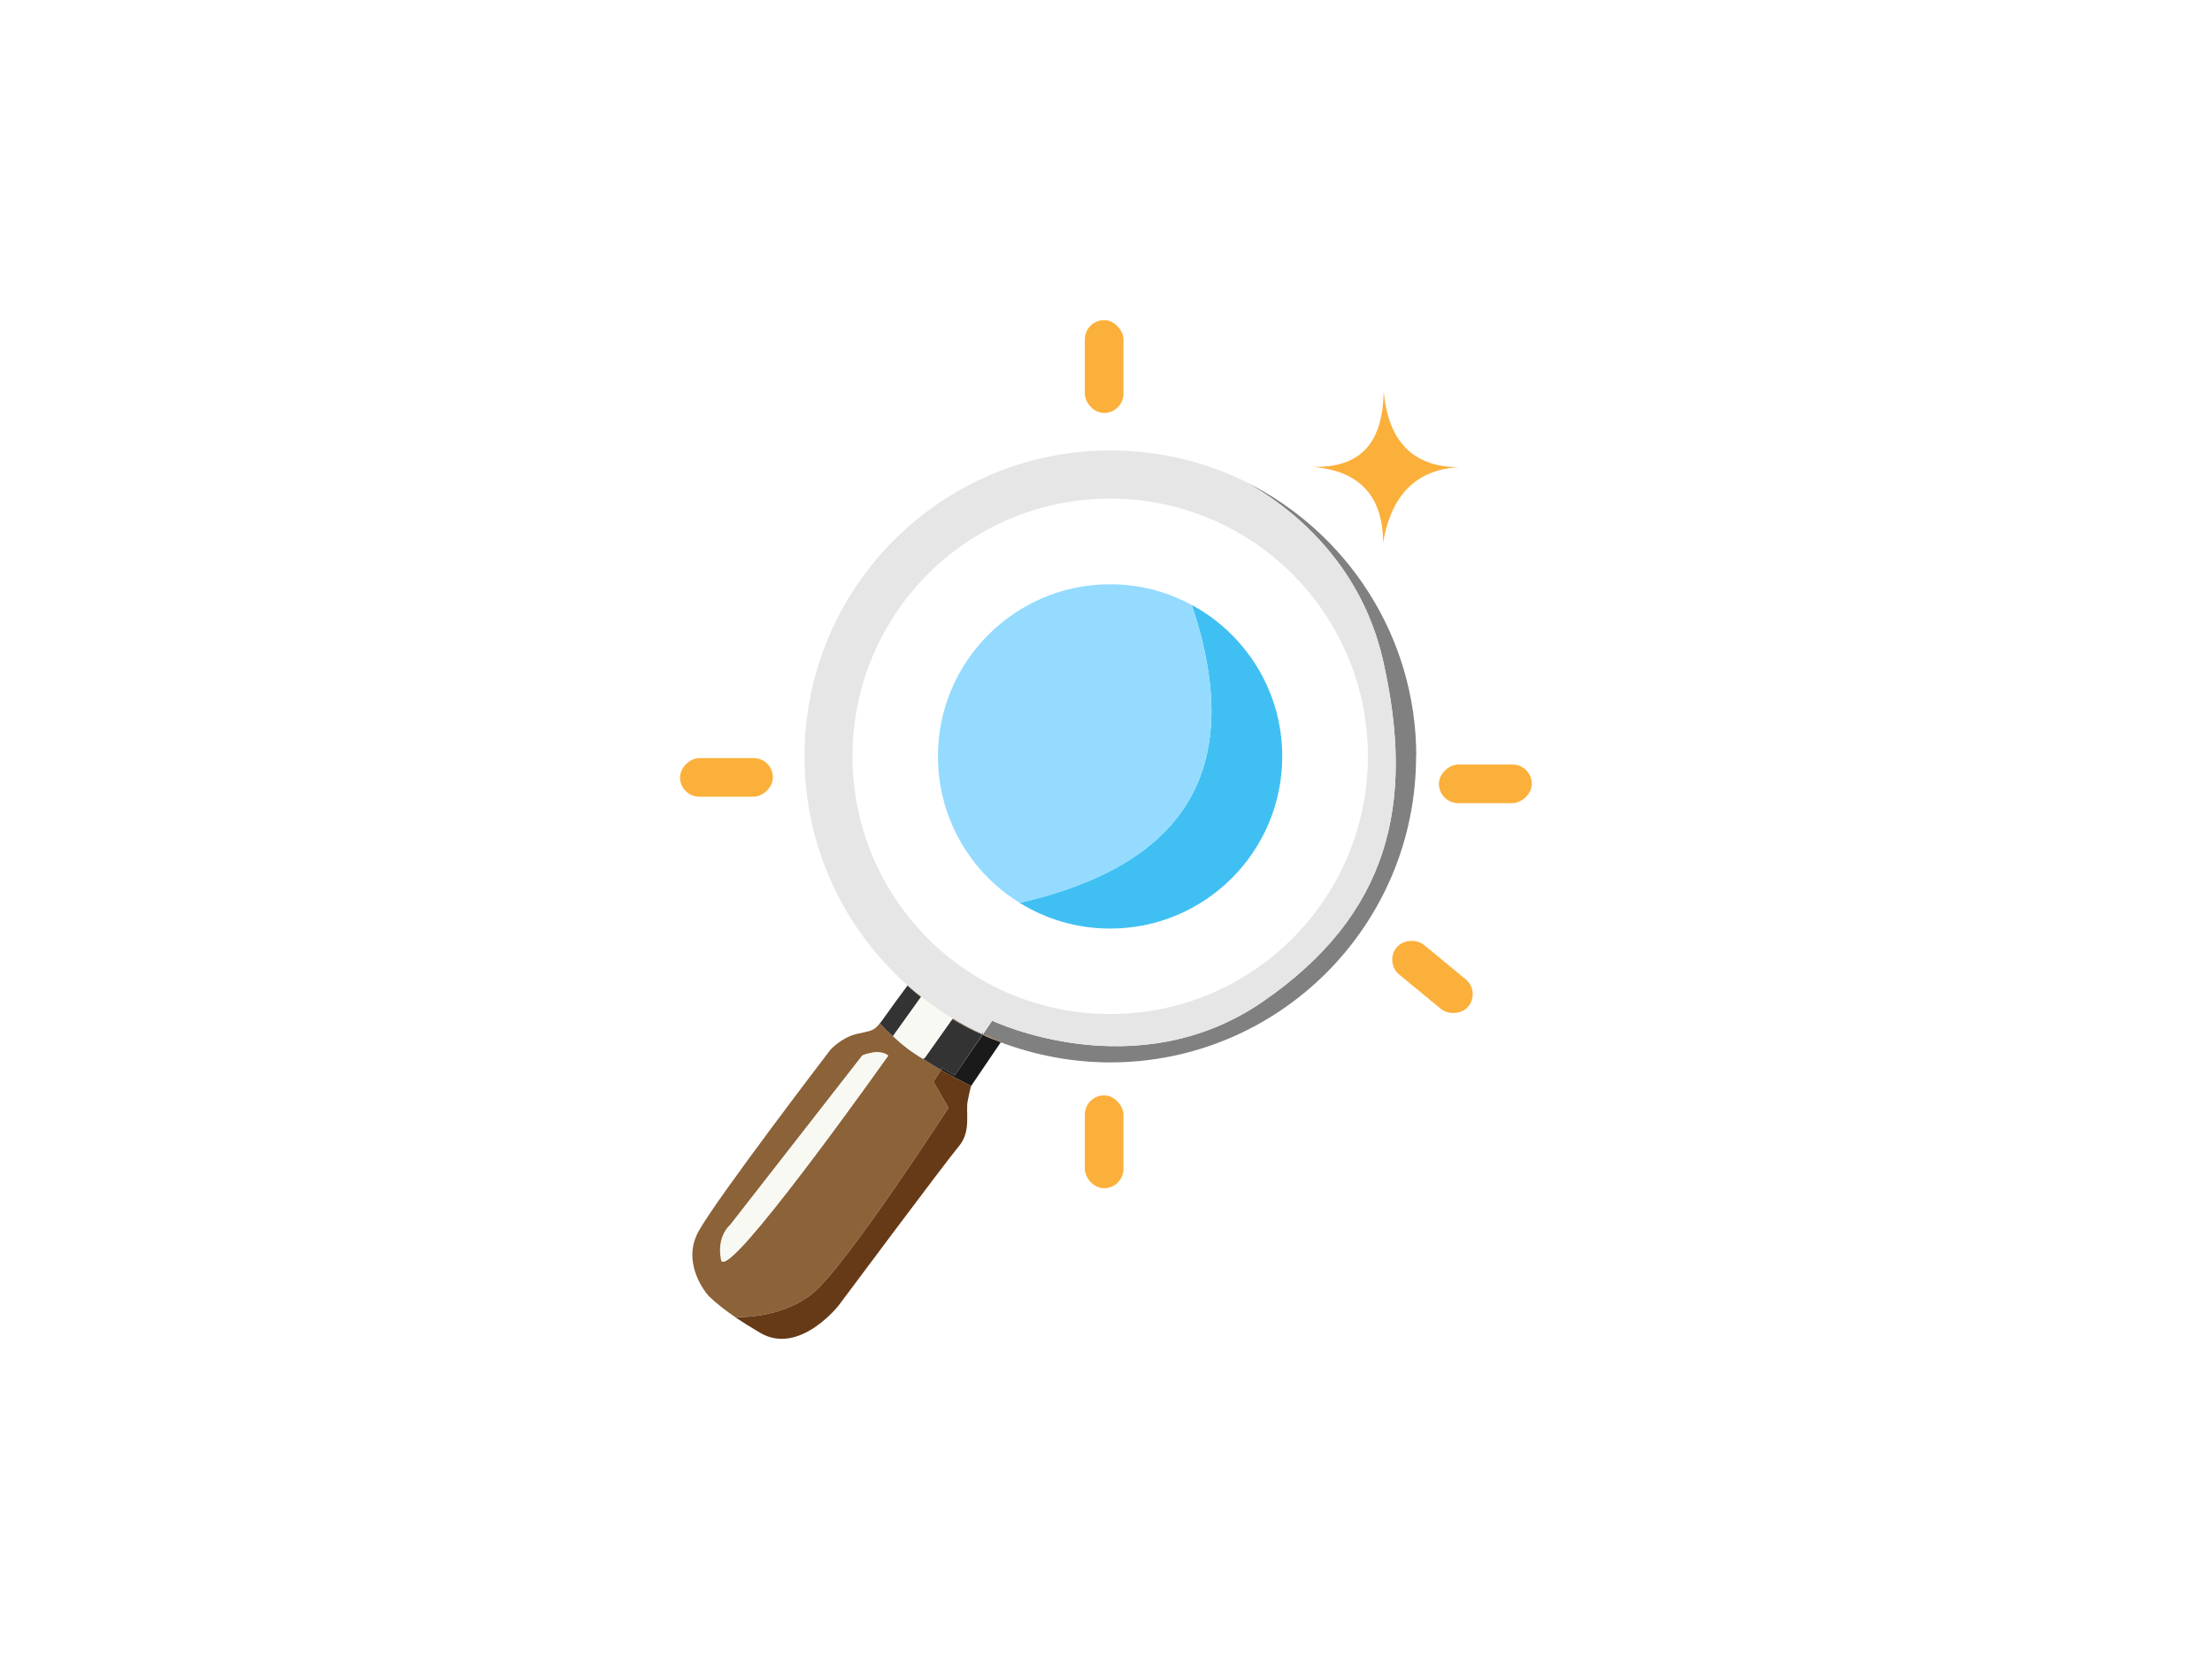 <?xml version="1.0" encoding="UTF-8"?>
<svg id="Scritte" xmlns="http://www.w3.org/2000/svg" viewBox="0 0 113.39 85.04">
  <defs>
    <style>
      .cls-1 {
        fill: #40c0f2;
      }

      .cls-2 {
        fill: none;
        stroke: #000;
        stroke-miterlimit: 10;
        stroke-width: .25px;
      }

      .cls-3 {
        fill: #333;
      }

      .cls-4 {
        fill: #f8f9f3;
      }

      .cls-5 {
        fill: #1a1a1a;
      }

      .cls-6 {
        fill: #663a17;
      }

      .cls-7 {
        fill: gray;
      }

      .cls-8 {
        fill: #94dbff;
      }

      .cls-9 {
        fill: #fbb03b;
      }

      .cls-10 {
        fill: #8c6239;
      }

      .cls-11 {
        fill: #e6e6e6;
      }
    </style>
  </defs>
  <g>
    <path class="cls-7" d="M72.59,38.77c0,8.66-7.02,15.69-15.68,15.69-1.97,0-3.89-.38-5.61-1.03t-.02-.01l.02-.03c-.31-.12-.6-.25-.9-.39h0l.46-.68s7.34,3.51,13.85-.96c6.51-4.47,7.85-10.15,6.19-17.49-1.18-5.23-4.96-8-7.03-9.16,5.17,2.56,8.73,7.9,8.73,14.06Z"/>
    <path class="cls-10" d="M45.86,53.06l1.36-1.93v-.02s.04-.04.04-.04c-.25-.18-.48-.38-.71-.59-.01.01-.02.03-.03.04.22.21.44.4.68.59l-1.38,1.97,1.52,1.19.02-.03-1.5-1.18ZM47.85,55.45l.39-.6c-1.27-.74-2.35-1.52-3.14-2.39-.32.41-.49.38-1.18.54-.78.18-1.35.81-1.35.81,0,0-5.84,7.63-6.76,9.31-.93,1.67.47,3.26.47,3.26,0,0,.38.43,1.41,1.14.6.01,2.53-.05,3.97-1.22,1.72-1.41,6.96-9.51,6.96-9.51l-.77-1.34ZM37.19,64.64s-.02.01-.02.01c-.09.03-.14,0-.16-.08-.2-.97.19-1.52.36-1.71.05-.05.08-.07.08-.07l6.8-8.7c.11-.05.22-.08.32-.1.36-.09.7-.09.97.12,0,0-7.12,10.05-8.35,10.53ZM50.4,53h0c-.53-.25-1.04-.52-1.53-.82l-.02.03-.02.03c.49.3,1.01.56,1.54.8v-.02s.02.01.02.01c.29.13.58.26.88.38.01,0,.01.01.02.01l.02-.03c-.31-.12-.6-.25-.9-.39Z"/>
    <path class="cls-3" d="M50.36,53.04l-1.42,2.09-.64-.38-.06.1c-1.27-.74-2.35-1.52-3.14-2.39.05-.05.09-.11.14-.18.34-.48,1.03-1.43,1.28-1.76.22.21.44.4.68.59l-1.38,1.97,1.52,1.19.02-.03.03.02,1.43-2.02c.49.3,1.01.56,1.54.8Z"/>
    <path class="cls-5" d="M51.3,53.43l-1.52,2.24c-.54-.27-1.05-.54-1.54-.82l.06-.1.64.38,1.43-2.09c.29.14.59.26.89.37.01,0,.01.01.02.01s.01,0,.02.01Z"/>
    <path class="cls-6" d="M48.24,54.85c.49.28,1,.55,1.54.82,0,0-.06.18-.17.75-.13.56.2,1.55-.45,2.33-.66.78-6.17,8.17-6.17,8.17,0,0-2.01,2.57-4.01,1.41-.51-.3-.94-.57-1.29-.81.6.01,2.53-.05,3.97-1.22,1.72-1.41,6.96-9.51,6.96-9.51l-.77-1.34.39-.6Z"/>
    <path class="cls-4" d="M48.81,52.2l-.02.02-1.43,2.02-.03.05c-.58-.33-1.1-.73-1.56-1.18l1.44-2v-.02s.02.01.03.02c.5.39,1.03.75,1.58,1.09Z"/>
    <path class="cls-4" d="M45.49,54.13s-8.29,11.7-8.53,10.46c-.24-1.23.45-1.78.45-1.78l6.79-8.71c.49-.17.94-.24,1.29.03Z"/>
    <path class="cls-9" d="M70.9,27.82c.42-2.49,1.74-3.76,3.9-3.87-2.35,0-3.64-1.31-3.87-3.9-.04,2.43-.98,4.05-3.9,3.87,2.5.11,3.86,1.35,3.87,3.9Z"/>
    <rect class="cls-9" x="55.61" y="16.41" width="1.98" height="4.76" rx=".99" ry=".99"/>
    <rect class="cls-9" x="55.61" y="56.15" width="1.98" height="4.76" rx=".99" ry=".99"/>
    <rect class="cls-9" x="75.16" y="37.8" width="1.98" height="4.76" rx=".99" ry=".99" transform="translate(116.32 -35.97) rotate(90)"/>
    <rect class="cls-9" x="72.45" y="47.69" width="1.98" height="4.76" rx=".99" ry=".99" transform="translate(158.77 25.23) rotate(129.48)"/>
    <rect class="cls-9" x="36.25" y="37.47" width="1.98" height="4.76" rx=".99" ry=".99" transform="translate(77.09 2.61) rotate(90)"/>
    <path class="cls-11" d="M50.4,53h0l.46-.68s7.34,3.51,13.85-.96c6.51-4.47,7.85-10.15,6.19-17.49-1.18-5.23-4.96-8-7.03-9.16-.05-.03-.1-.06-.15-.08-2.06-.99-4.36-1.54-6.8-1.54-8.66,0-15.68,7.02-15.68,15.68,0,4.67,2.04,8.86,5.27,11.73l.02.02c.22.2.45.39.69.57t.02.02c.5.39,1.03.75,1.58,1.09.01.01.02.01.03.01.49.31,1,.58,1.53.81h.01M56.91,51.98c-7.3,0-13.21-5.91-13.21-13.21s5.91-13.21,13.21-13.21,13.21,5.92,13.21,13.21-5.91,13.21-13.21,13.21Z"/>
    <path class="cls-1" d="M65.73,38.77c0,4.88-3.95,8.83-8.82,8.83-1.7,0-3.29-.48-4.64-1.32,8.15-1.87,11.75-6.56,8.82-15.27,2.76,1.49,4.64,4.41,4.64,7.76Z"/>
    <path class="cls-8" d="M52.27,46.28c-.23-.14-.45-.29-.66-.45-2.14-1.6-3.53-4.17-3.53-7.06,0-4.86,3.95-8.82,8.83-8.82,1.18,0,2.31.23,3.34.66.29.12.57.25.84.4,2.93,8.71-.67,13.4-8.82,15.27Z"/>
  </g>
  <path class="cls-2" d="M50.37,53.04h-.01"/>
</svg>